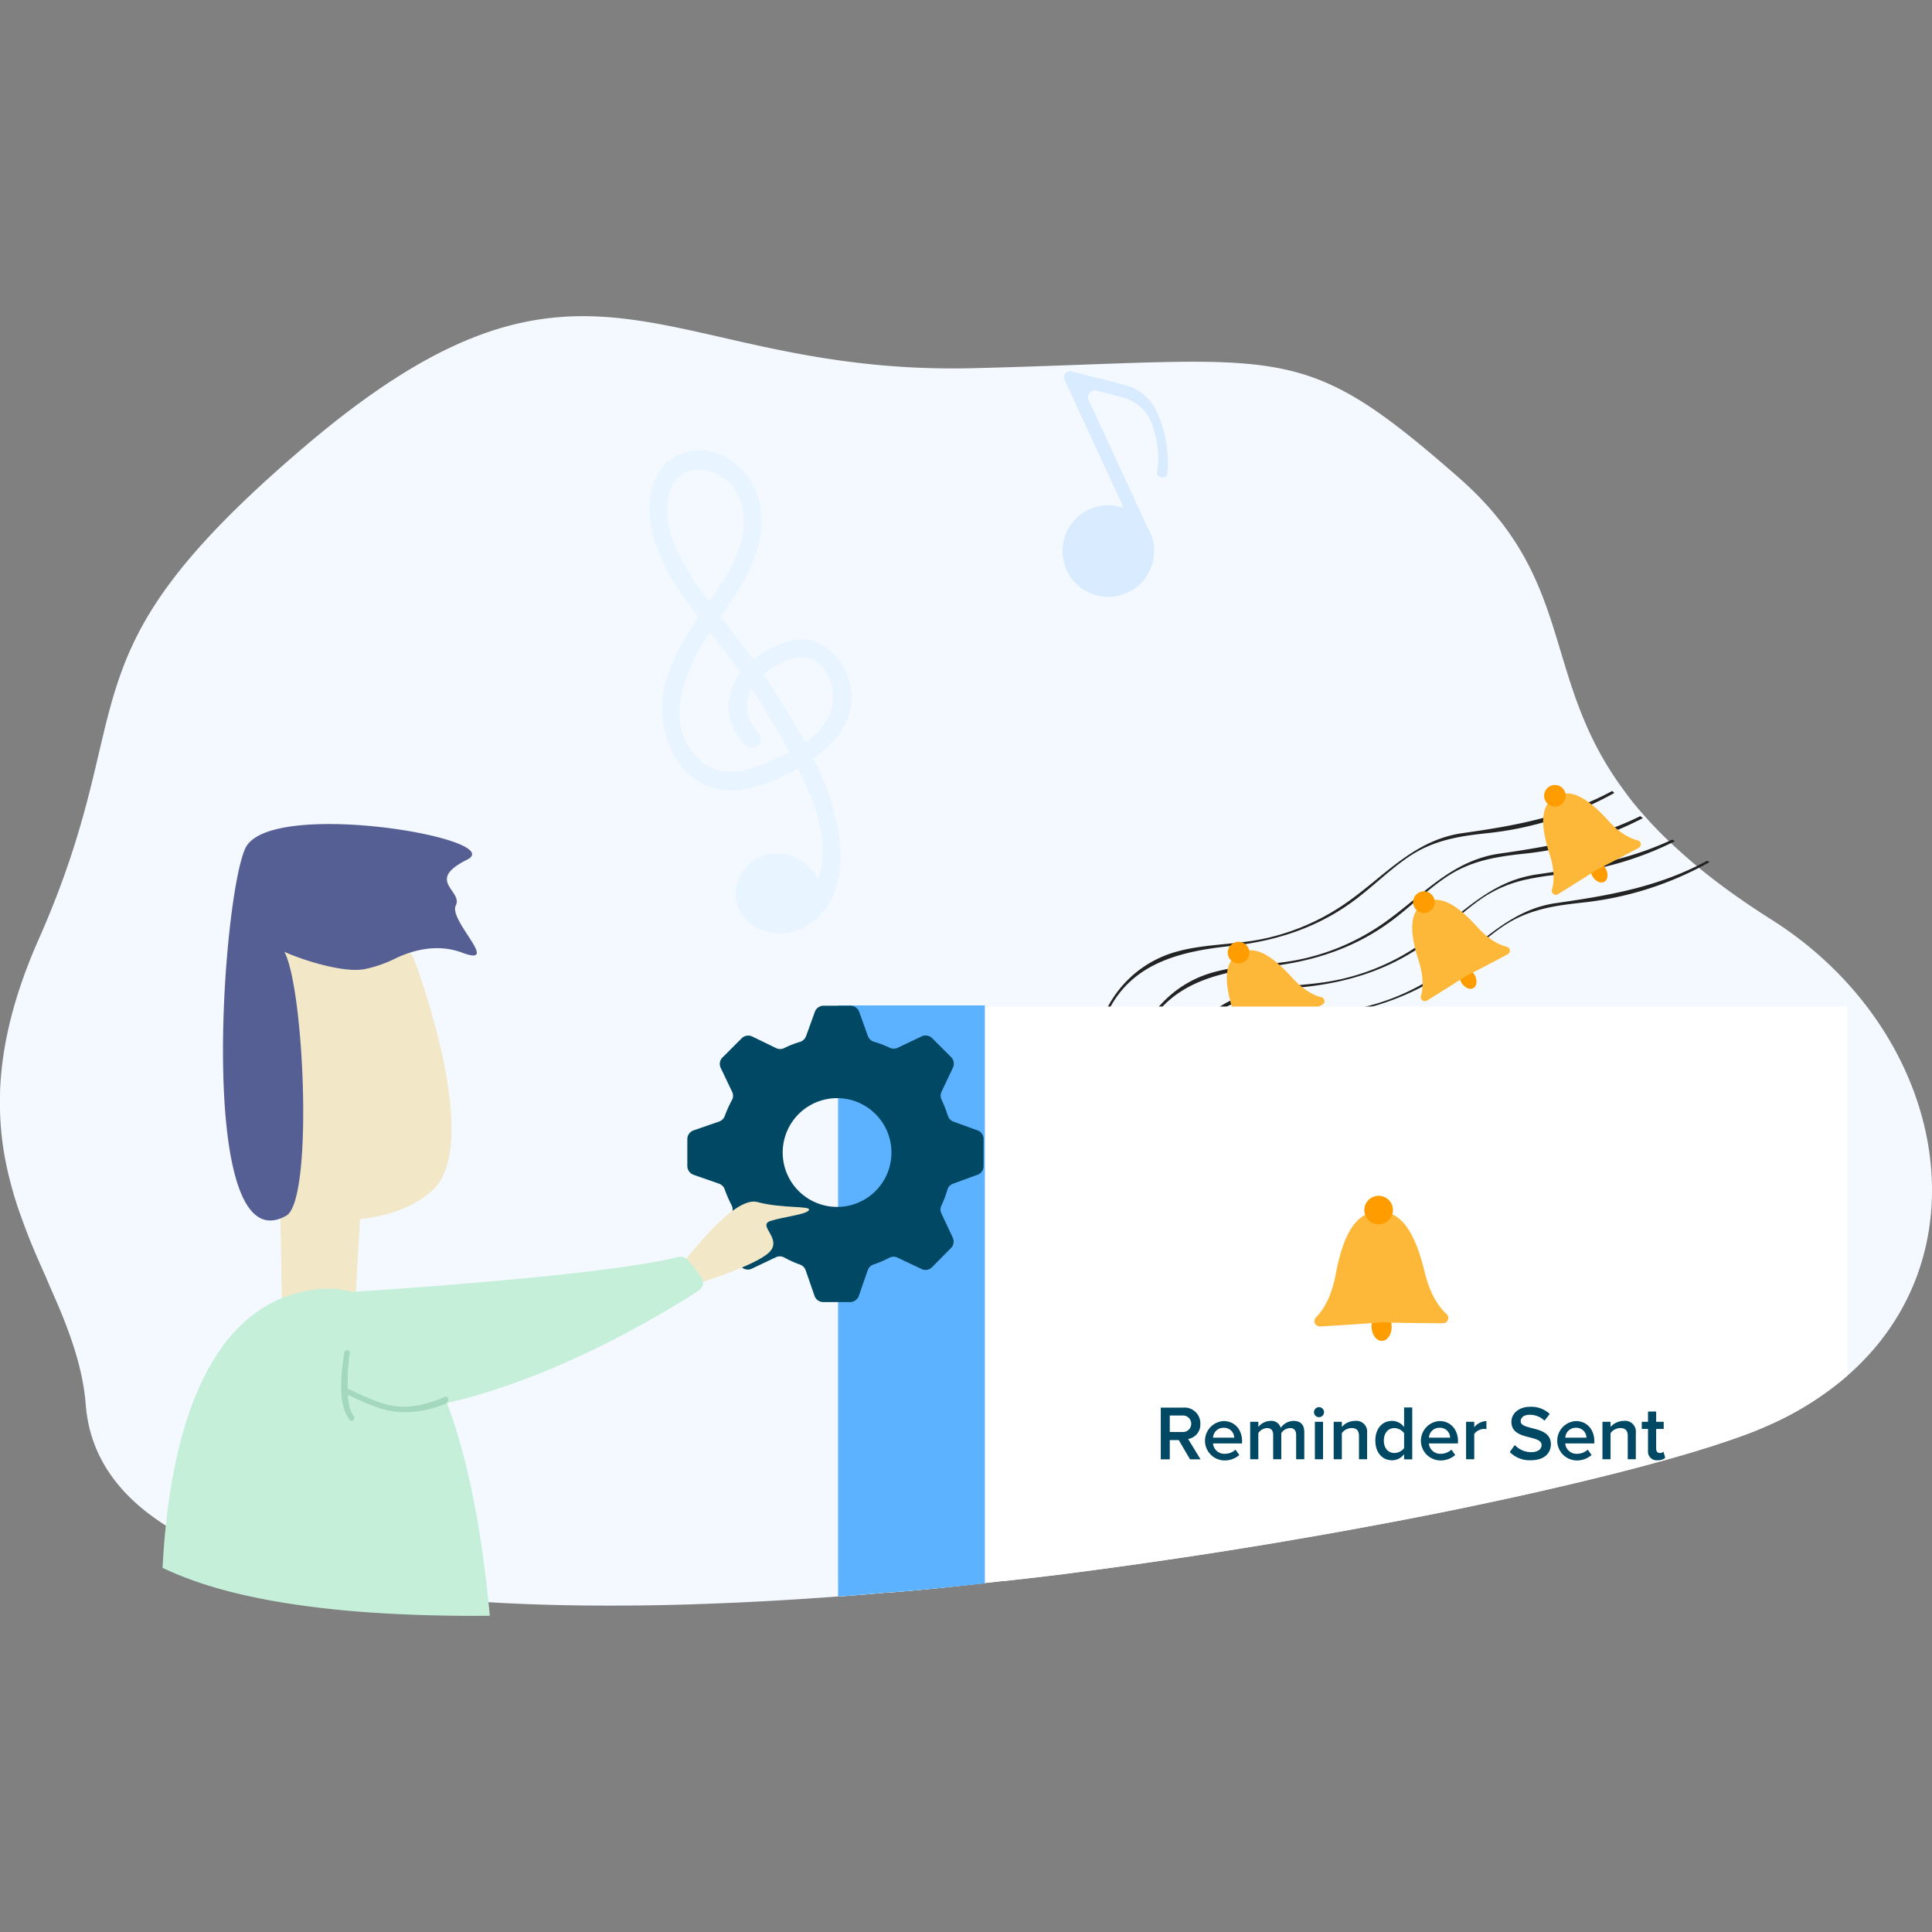 <svg xmlns="http://www.w3.org/2000/svg" viewBox="0 0 512 512"><rect x="0" y="0" width="512" height="512" fill="#808080" stroke="none"/><title>Asset 3</title><g id="d17303a7-aa65-43d3-84b2-b624b32c68f3" data-name="Layer 2"><g id="dd476459-2a4f-4673-8e7a-1e796b0ba8f8" data-name="Layer 1"><path d="M489.58,364.57a82.83,82.83,0,0,1-21.12,13.24c-1.34.6-2.72,1.18-4.14,1.73-2.91,1.13-6.4,2.35-10.4,3.63l-1.76.55q-5.52,1.74-12.2,3.58c-.68.17-1.35.36-2,.55-2.86.78-5.85,1.56-9,2.37l-2.44.61q-4.49,1.13-9.28,2.26c-.83.21-1.68.4-2.52.6-4.51,1.07-9.23,2.13-14.12,3.21l-1.89.4c-3.82.83-7.76,1.66-11.79,2.5l-5.54,1.13-.3.06-5.75,1.13c-3.45.69-7,1.35-10.52,2l-3.34.62q-7.24,1.35-14.76,2.64l-3.3.57q-6.61,1.15-13.43,2.24c-2.26.38-4.54.73-6.83,1.09l-.3.05-6.5,1-3.58.53-3.5.52-3.5.51-5,.72-3.74.52-1.79.25-5.72.77q-3.76.51-7.55,1Q274,418.13,266,419l-.31,0-4.76.52Q248.61,421,236.27,422c-.21,0-.43,0-.64,0l-3.81.33-2.3.2-2,.16-5,.39-.42,0c-12.33.91-24.54,1.61-36.5,2l-2.35.08q-4.25.14-8.45.22t-8.11.1c-15.42.13-30.26-.29-44.16-1.35q-4.27-.31-8.4-.73l-1.44-.14C93.38,421.4,76.21,418,62.16,413l-1.6-.6a.61.61,0,0,1-.2-.08c-2.87-1.09-5.6-2.25-8.19-3.5-17.4-8.33-28.16-20.21-29.44-36.51-.64-8.1-3-15.58-5.94-23-1.4-3.54-3-7-4.52-10.61-.09-.21-.17-.42-.26-.61-2-4.46-4-9-5.72-13.76-.09-.22-.17-.44-.25-.68a100.9,100.9,0,0,1-4.36-14.91l-.16-.79a79.44,79.44,0,0,1-1.5-18q0-.51,0-1c.47-11.48,3.38-24.56,10.22-40,28-63.23,4.15-74.11,70.5-130.61C156.33,54,175.11,99.65,258.06,97.57s86-8.28,128.52,29c25.12,22,23.82,42.64,33.72,65.42l.26.6a87.17,87.17,0,0,0,8.44,15c.13.19.26.38.42.57s.35.52.55.78l.4.55c1.46,2,3,4,4.81,6q.23.29.51.59c2,2.28,4.23,4.59,6.68,6.92l.55.53.07.05.44.42c2.16,2,4.5,4.07,7,6.14.2.17.4.34.61.49,2.16,1.76,4.45,3.51,6.89,5.29l.59.42q5.05,3.65,11,7.41C515.18,272.68,527.38,331.54,489.58,364.57Z" fill="#f3f9ff"/><path d="M427.82,210.14a87.94,87.94,0,0,1-33.5,10.64c-7.78.82-14.56,1.88-21.17,6.4-4.93,3.37-9.18,7.62-13.95,11.21-8.78,6.62-18.57,10.17-29.17,11.81-1.36.22-2.74.4-4.13.55l-.19,0c-13.83,1.48-26.41,4.92-32.39,18a29.18,29.18,0,0,0-1.11,2.73.32.32,0,0,1-.61-.22c.28-.8.6-1.6,1-2.37a29.4,29.4,0,0,1,19.35-16.73c4.82-1.33,9.83-1.67,14.8-2.19.82-.08,1.65-.17,2.46-.28,1.5-.17,3-.39,4.49-.67A60,60,0,0,0,356,239.8c10.5-7.07,18.31-17.09,31.49-19,14.31-2,27.16-4.39,39.78-11.19C427.47,209.82,427.63,210,427.82,210.14Z" fill="#232323"/><path d="M435.38,216.81a87.75,87.75,0,0,1-31.21,9.4c-7.78.82-14.56,1.89-21.17,6.4-4.93,3.37-9.18,7.62-13.95,11.21-9,6.78-19.05,10.34-30,11.95-1.17.17-2.35.31-3.54.45a86.69,86.69,0,0,0-10.39,1.66c-8.82,2.07-16.39,6-21,14.3a32.08,32.08,0,0,0-2.12,4.76.32.32,0,0,1-.61-.22A31.52,31.52,0,0,1,303,273a29.28,29.28,0,0,1,18.72-15.38c1.2-.33,2.39-.6,3.6-.83,4.32-.82,8.74-1.07,13.11-1.58,1.68-.19,3.37-.43,5-.74a59.84,59.84,0,0,0,22.39-9.24c10.48-7.07,18.3-17.08,31.48-19,13.41-1.91,25.54-4.08,37.4-9.95Q435.06,216.57,435.38,216.81Z" fill="#232323"/><path d="M443.87,222.92a86.79,86.79,0,0,1-29.4,8.67l-.47.06q-1.56.16-3.07.35c-1,.12-2,.26-2.94.42s-2,.34-3,.56A33.3,33.3,0,0,0,392.84,238c-4.53,3.1-8.49,6.94-12.8,10.31l-1.15.89c-1.06.8-2.13,1.54-3.21,2.25-9.14,6-19.31,9-30.27,10.14l-.27,0c-6.82.74-13.31,2-18.85,4.6a26.87,26.87,0,0,0-14.39,16.11.27.27,0,0,1-.31.2.33.33,0,0,1-.3-.43A29.59,29.59,0,0,1,326,265.21a30.08,30.08,0,0,1,5.6-2.16,77,77,0,0,1,12.8-2c3-.28,6-.59,8.95-1.14a59.89,59.89,0,0,0,22.24-9.12l.15-.11c1.25-.84,2.46-1.73,3.65-2.64,8.35-6.37,15.49-13.89,26.15-16,.55-.12,1.11-.22,1.68-.3,2.09-.31,4.13-.6,6.16-.92,10.48-1.67,20.24-3.84,29.79-8.33l.63.43Z" fill="#232323"/><path d="M453.08,228.44a87.32,87.32,0,0,1-33.69,10.75l-2.33.27c-.67.08-1.33.16-2,.26a53.12,53.12,0,0,0-6.64,1.27c-.64.17-1.27.36-1.91.56a31.21,31.21,0,0,0-8.3,4c-3.44,2.36-6.54,5.11-9.72,7.79-1.39,1.17-2.79,2.33-4.24,3.42a56.76,56.76,0,0,1-8.39,5.26,70.22,70.22,0,0,1-25.09,7.12c-2.81.3-5.57.69-8.22,1.21l-1.67.35c-1.1.25-2.18.53-3.23.84a35.19,35.19,0,0,0-10,4.49,26.35,26.35,0,0,0-9.8,12.22c-.22.53-.43,1.07-.63,1.63a.32.32,0,0,1-.61-.22,26.94,26.94,0,0,1,1-2.55,29.27,29.27,0,0,1,10.13-12.3A29.86,29.86,0,0,1,337,270.6c.49-.14,1-.27,1.49-.37l.89-.21c1.88-.4,3.79-.69,5.69-.91,4.56-.56,9.17-.8,13.68-1.66a59.11,59.11,0,0,0,17-6,60,60,0,0,0,5.36-3.22c2.42-1.63,4.7-3.42,6.93-5.23,5.76-4.66,11.23-9.46,18.1-12.07.61-.23,1.22-.44,1.84-.63a29.86,29.86,0,0,1,4.62-1l2.56-.38,2-.3c12.51-1.91,24-4.43,35.25-10.51C452.61,228.19,452.85,228.32,453.08,228.44Z" fill="#232323"/><ellipse cx="339.91" cy="272.7" rx="2.03" ry="2.87" transform="translate(-90.72 205.91) rotate(-29.92)" fill="#ff9d00"/><path d="M350.4,266.27a1.07,1.07,0,0,0-.22-2c-2.06-.51-4.78-1.89-7.82-5.25-6.54-7.22-10.56-8.2-13.89-6.43h0l-.11.07-.12.06h0c-3.21,2-4.38,6-1.42,15.24,1.38,4.32,1.21,7.37.61,9.4a1.07,1.07,0,0,0,1.6,1.18c7.2-4.45,9.75-6.14,10.37-6.56l.12-.07C340.2,271.62,342.93,270.26,350.4,266.27Z" fill="#feb839"/><circle cx="328.23" cy="252.42" r="2.87" transform="translate(-82.16 197.39) rotate(-29.92)" fill="#ff9d00"/><ellipse cx="389.03" cy="259.34" rx="2.03" ry="2.87" transform="translate(-77.51 228.64) rotate(-29.92)" fill="#ff9d00"/><path d="M399.53,252.9a1.07,1.07,0,0,0-.22-2c-2.06-.51-4.78-1.89-7.82-5.25-6.54-7.22-10.56-8.2-13.89-6.43h0l-.11.07-.12.06h0c-3.21,2-4.38,6-1.42,15.24,1.38,4.32,1.21,7.37.61,9.4a1.07,1.07,0,0,0,1.6,1.18c7.2-4.45,9.75-6.14,10.37-6.56l.12-.07C389.32,258.25,392.06,256.9,399.53,252.9Z" fill="#feb839"/><circle cx="377.36" cy="239.05" r="2.87" transform="translate(-68.95 220.11) rotate(-29.92)" fill="#ff9d00"/><ellipse cx="423.75" cy="231.15" rx="2.03" ry="2.87" transform="translate(-58.82 242.2) rotate(-29.92)" fill="#ff9d00"/><path d="M434.24,224.71a1.07,1.07,0,0,0-.22-2c-2.06-.51-4.78-1.89-7.82-5.25-6.54-7.22-10.56-8.2-13.89-6.43h0l-.11.07-.12.06h0c-3.21,2-4.38,6-1.42,15.24,1.38,4.32,1.21,7.37.61,9.4a1.07,1.07,0,0,0,1.6,1.18c7.2-4.45,9.75-6.14,10.37-6.56l.12-.07C424,230.06,426.77,228.71,434.24,224.71Z" fill="#feb839"/><circle cx="412.07" cy="210.86" r="2.87" transform="translate(-50.26 233.67) rotate(-29.92)" fill="#ff9d00"/><g opacity="0.11"><path d="M215.51,201l.06-.06c5.31-3.66,10-9,10.11-15.79.13-6.41-4.17-13.8-10.71-15.45-3.85-.95-8.12.69-11.47,2.5a24.44,24.44,0,0,0-3.89,2.59c-2.81-3.82-5.75-7.55-8.66-11.34,3.85-5.5,7.8-11.34,9.7-17.69q.33-1,.57-2.08a24.39,24.39,0,0,0,.25-9.82,18.6,18.6,0,0,0-3.66-8,20.44,20.44,0,0,0-2.27-2.4c-4.23-3.79-10.08-5.5-15.73-2.84a13.24,13.24,0,0,0-3.54,2.43,10.41,10.41,0,0,0-1.64,2.08c-3.54,5.43-2.87,13.49-.73,19.52.09.32.22.6.32.88s.22.54.35.79c2.56,6.35,6.35,11.91,10.49,17.34-3.76,5.5-7.2,11.21-8.85,17.75-3.13,12.51,3.66,28.68,18.48,28,5.65-.28,11.62-2.75,16.77-5.78,3.35,6.6,6.35,13.77,6.54,21.23a27.38,27.38,0,0,1-1.17,8.21l-.09-.19c-2.75-5.53-9.89-8.31-15.57-5.69-5.31,2.46-8,9.38-4.93,14.56s10.2,6.89,15.54,4.58c15.67-6.76,11.43-28.68,5.94-40.65C217,204.06,216.26,202.51,215.51,201Zm-36.14-55.25c-.28-.63-.54-1.23-.79-1.86a22.6,22.6,0,0,1-1.52-11.78c.63-3.82,2.53-6.1,4.93-7.08a9.38,9.38,0,0,1,7.2.25,12.61,12.61,0,0,1,7.39,8.4,19.62,19.62,0,0,1-.22,9.86q-.24,1-.57,2c-1.74,5-4.9,9.7-7.83,13.93-.41-.54-.79-1.07-1.17-1.58A69.1,69.1,0,0,1,179.37,145.75Zm25.56,55.66c-6.06,2.78-13.39,5.12-19.08.28-10.87-9.26-4.23-24.23,2.27-34.12,2.78,3.51,5.56,7,8.15,10.65-4.2,5.46-4.68,12.57.95,19,2,2.31,6-.41,3.95-2.72-3.7-4.2-4-8.43-2-12,3.57,5.43,6.92,11.09,10,16.84C207.73,200,206.28,200.74,204.92,201.41Zm-.57-19.74c-.66-1-1.33-2-2-3a18.18,18.18,0,0,1,3.19-2.15c2.15-1.2,5.34-2.72,7.87-2.24,6.67,1.17,8.85,10.2,6.26,15.48a19.08,19.08,0,0,1-6.38,7C210.51,191.62,207.48,186.56,204.35,181.66Z" fill="#96c9ff"/></g><path d="M298.25,102.07c-4.43-1.16-10.57-2.72-14.29-3.66a1.62,1.62,0,0,0-1.86,2.25l15.7,33.93a12.15,12.15,0,1,0,7.44,7.6l-.07-.21c-.13-.35-.27-.7-.43-1s-.34-.68-.52-1L288.52,106a1.79,1.79,0,0,1,2.07-2.48l6.93,1.81a11.42,11.42,0,0,1,8,7.67c1.11,3.62,2,8.25,1,12.33a1.58,1.58,0,0,0,2.87.45,33.49,33.49,0,0,0-2.74-16.53A12.77,12.77,0,0,0,298.25,102.07Z" fill="#d9ecff"/><path d="M489.58,266.75v97.82a82.83,82.83,0,0,1-21.12,13.24c-1.34.6-2.72,1.18-4.14,1.73-2.91,1.13-6.4,2.35-10.4,3.63l-1.76.55q-5.52,1.74-12.2,3.58c-.68.17-1.35.36-2,.55-2.86.78-5.85,1.56-9,2.37l-2.44.61q-4.49,1.13-9.28,2.26c-.83.21-1.68.4-2.52.6-4.51,1.07-9.23,2.13-14.12,3.21l-1.89.4c-3.82.83-7.76,1.66-11.79,2.5l-5.54,1.13-.3.06-5.75,1.13c-3.45.69-7,1.35-10.52,2l-3.34.62q-7.24,1.35-14.76,2.64l-3.3.57q-6.61,1.15-13.43,2.24c-2.26.38-4.54.73-6.83,1.09l-.3.05-6.5,1-3.58.53-3.5.52-3.5.51-5,.72-3.74.52-1.79.25-5.72.77q-3.76.51-7.55,1Q274,418.13,266,419l-.31,0-4.76.52Q248.61,421,236.27,422c-.21,0-.43,0-.64,0l-3.81.33-2.3.2-2,.16-5,.39V266.75Z" fill="#fff"/><ellipse cx="366.15" cy="351.56" rx="2.67" ry="3.79" transform="translate(-8.97 9.58) rotate(-1.48)" fill="#ff9d00"/><path d="M382.37,350.68a1.41,1.41,0,0,0,1-2.43c-2.07-1.88-4.36-5.19-5.78-11-3-12.49-7.1-16.15-12.07-16.19v0h-.36v0c-5,.3-8.82,4.16-11.22,16.79-1.12,5.88-3.23,9.31-5.2,11.29a1.41,1.41,0,0,0,1.11,2.38c11.15-.64,15.17-1,16.15-1.09h.19C367.17,350.48,371.2,350.63,382.37,350.68Z" fill="#feb839"/><circle cx="365.36" cy="320.68" r="3.79" transform="translate(-8.17 9.55) rotate(-1.48)" fill="#ff9d00"/><path d="M261,266.45V419.61Q248.61,421,236.27,422c-.21,0-.43,0-.64,0l-3.81.33-2.3.2-2,.16-5,.39-.42,0V266.45Z" fill="#5cb2ff"/><path d="M314.86,381.34a3.83,3.83,0,0,0,3.24-4,4.17,4.17,0,0,0-4.48-4.31h-6v13.72H310v-5.11h2.38l3,5.11h2.78ZM310,379.49v-4.36h3.29a2.19,2.19,0,1,1,0,4.36Z" fill="#004863"/><path d="M329.17,382c0-3.12-1.92-5.4-4.91-5.4a5.22,5.22,0,0,0,.17,10.43,5.83,5.83,0,0,0,4-1.44l-1-1.42a4.14,4.14,0,0,1-2.81,1.1,3,3,0,0,1-3.16-2.75h7.67Zm-7.7-1a2.74,2.74,0,0,1,2.8-2.62,2.68,2.68,0,0,1,2.81,2.62Z" fill="#004863"/><path d="M342.79,376.55a4.24,4.24,0,0,0-3.38,1.84,2.58,2.58,0,0,0-2.71-1.84,4.29,4.29,0,0,0-3.23,1.6v-1.36h-2.16v9.93h2.16v-6.93a3,3,0,0,1,2.28-1.34c1.17,0,1.65.72,1.65,1.8v6.47h2.16v-6.95a3,3,0,0,1,2.3-1.32c1.15,0,1.63.72,1.63,1.8v6.47h2.16v-7.17C345.66,377.53,344.63,376.55,342.79,376.55Z" fill="#004863"/><path d="M348.46,376.79v9.93h2.16v-9.93Zm1.08-3.88a1.33,1.33,0,1,0,1.34,1.32A1.34,1.34,0,0,0,349.54,372.91Z" fill="#004863"/><path d="M359.08,376.55a4.69,4.69,0,0,0-3.48,1.6v-1.36h-2.16v9.93h2.16v-6.93a3.28,3.28,0,0,1,2.54-1.34c1.22,0,2,.51,2,2.06v6.21h2.16v-7A2.87,2.87,0,0,0,359.08,376.55Z" fill="#004863"/><path d="M372.1,373v5.18a4,4,0,0,0-3.19-1.63c-2.57,0-4.43,2-4.43,5.22s1.87,5.22,4.43,5.22a4,4,0,0,0,3.19-1.61v1.36h2.16V373Zm0,10.76a3.25,3.25,0,0,1-2.57,1.3c-1.72,0-2.8-1.37-2.8-3.29s1.08-3.31,2.8-3.31a3.28,3.28,0,0,1,2.57,1.34Z" fill="#004863"/><path d="M386.39,382c0-3.12-1.92-5.4-4.91-5.4a5.22,5.22,0,0,0,.17,10.43,5.83,5.83,0,0,0,4-1.44l-1-1.42a4.2,4.2,0,0,1-2.81,1.1,3,3,0,0,1-3.17-2.75h7.69Zm-7.7-1a2.74,2.74,0,0,1,2.8-2.62,2.65,2.65,0,0,1,2.8,2.62Z" fill="#004863"/><path d="M390.69,378.25v-1.46h-2.16v9.93h2.16V380a3.39,3.39,0,0,1,2.54-1.32,2.65,2.65,0,0,1,.69.07v-2.14A4.22,4.22,0,0,0,390.69,378.25Z" fill="#004863"/><path d="M403,376.65c0-1,.89-1.72,2.32-1.72a5.64,5.64,0,0,1,4,1.56l1.37-1.78a7.15,7.15,0,0,0-5.15-1.9c-3,0-5,1.75-5,4,0,5.06,8,3.28,8,6.16,0,.91-.79,1.87-2.76,1.87a5.94,5.94,0,0,1-4.34-1.89l-1.34,1.85a7.4,7.4,0,0,0,5.58,2.18c3.71,0,5.32-2,5.32-4.24C411,377.62,403,379.21,403,376.65Z" fill="#004863"/><path d="M422.52,382c0-3.12-1.92-5.4-4.91-5.4a5.22,5.22,0,0,0,.17,10.43,5.83,5.83,0,0,0,4-1.44l-1-1.42a4.2,4.2,0,0,1-2.81,1.1,3,3,0,0,1-3.17-2.75h7.69Zm-7.7-1a2.74,2.74,0,0,1,2.8-2.62,2.65,2.65,0,0,1,2.8,2.62Z" fill="#004863"/><path d="M430.31,376.55a4.76,4.76,0,0,0-3.5,1.6v-1.36h-2.14v9.93h2.14v-6.93a3.31,3.31,0,0,1,2.56-1.34c1.22,0,2,.51,2,2.06v6.21h2.14v-7A2.86,2.86,0,0,0,430.31,376.55Z" fill="#004863"/><path d="M440.84,384.72a1.42,1.42,0,0,1-1,.34c-.62,0-.94-.48-.94-1.17v-5.2h2v-1.9h-2v-2.71h-2.16v2.71h-1.65v1.9h1.65v5.73a2.3,2.3,0,0,0,2.56,2.56,2.91,2.91,0,0,0,2-.63Z" fill="#004863"/><g id="047c563f-cf14-4e33-aa2a-a1deec3a35d0" data-name="gear-5-icon"><path d="M259.13,299.58l-6.43-2.33a2.34,2.34,0,0,1-1.2-.95,2,2,0,0,1-.3-.62,1,1,0,0,0-.09-.23,33.39,33.39,0,0,0-1.57-4,2.46,2.46,0,0,1,0-2.17l3-6.34a2.47,2.47,0,0,0-.48-2.79l-5-5a2.47,2.47,0,0,0-2.79-.51l-2.49,1.18-2.26,1.08-1.59.76a2.5,2.5,0,0,1-2.14,0,28.63,28.63,0,0,0-4.2-1.59,2.51,2.51,0,0,1-1.59-1.5l-2.31-6.43a2.44,2.44,0,0,0-2.31-1.61h-7.12a2.44,2.44,0,0,0-2.31,1.61l-2.33,6.43a2.51,2.51,0,0,1-1.57,1.52,26.74,26.74,0,0,0-4.22,1.66,2.47,2.47,0,0,1-2.17,0l-6.32-3.07a2.46,2.46,0,0,0-2.79.48l-5,5A2.43,2.43,0,0,0,191,283l3,6.29a2.37,2.37,0,0,1,0,2.19,31.53,31.53,0,0,0-1.91,4.22,2.51,2.51,0,0,1-1.5,1.52l-6.8,2.35a2.47,2.47,0,0,0-1.64,2.33V309a2.49,2.49,0,0,0,1.64,2.33l3.2,1.11h0l3.55,1.24a2.49,2.49,0,0,1,1.52,1.52c.21.6.44,1.2.69,1.78.35.85.74,1.66,1.15,2.47a2.47,2.47,0,0,1,0,2.17l-3,6.34a2.43,2.43,0,0,0,.48,2.77l5.07,5a2.46,2.46,0,0,0,2.79.48l6.32-3a2.49,2.49,0,0,1,2.21,0,27.82,27.82,0,0,0,4.22,1.91,2.49,2.49,0,0,1,1.52,1.52l2.35,6.78a2.44,2.44,0,0,0,2.33,1.64h7.08a2.46,2.46,0,0,0,2.33-1.64l2.35-6.78a2.43,2.43,0,0,1,1.52-1.52,31.37,31.37,0,0,0,4.24-1.82,2.39,2.39,0,0,1,2.17,0l6.34,3a2.43,2.43,0,0,0,2.79-.48l5-5.07a2.45,2.45,0,0,0,.48-2.79l-3-6.36a2.44,2.44,0,0,1,0-2.12,28.94,28.94,0,0,0,1.59-4.22,2.4,2.4,0,0,1,1.52-1.57l6.41-2.35a2.38,2.38,0,0,0,1.64-2.28v-7.12A2.44,2.44,0,0,0,259.13,299.58Zm-37.3,20.26a14.41,14.41,0,1,1,14.41-14.41A14.38,14.38,0,0,1,221.83,319.84Z" fill="#004863"/></g><path d="M180.58,335c.68-.27,13.62-18.23,20.14-16.45s14.26.93,13.66,2.12-6.32,1.7-10.12,2.87,3.32,4.72-.45,8.37-19.73,8.5-19.73,8.5Z" fill="#f2e7c7"/><polygon points="74.16 315.51 74.82 350.31 93.86 350.31 95.83 315.51 74.16 315.51" fill="#f2e7c7"/><path d="M110.28,255.75S128,303,114.72,315.34s-38.91,6.9-38.91,6.9-5.42-75.85-3.94-75.36S105.85,240,110.28,255.75Z" fill="#f2e7c7"/><path d="M96.8,256.79a33.33,33.33,0,0,0,7.77-2.68c3.75-1.86,10.73-4.33,17.86-1.66,10.51,3.94-3.61-8.54-1.64-12.48s-8.21-6.57,3-12.15-52.54-16.42-58.78-3-13,110.78,10.84,97.36c7.88-4.43,4.27-70.76-2-71.42C69.26,250.34,88.84,258.52,96.8,256.79Z" fill="#555f93"/><path d="M129.8,428.2c-11.68.1-22.92-.22-33.45-1q-3.24-.24-6.36-.55l-1.09-.11c-14.6-1.5-27.61-4-38.25-7.89l-1.21-.45-.15-.06c-2.18-.83-4.25-1.7-6.21-2.65,1.38-27.19,8-61.73,31.63-71.48a34.27,34.27,0,0,1,7-2,27.89,27.89,0,0,1,6.74-.43,23.68,23.68,0,0,1,5.84,1.09c9.92,3.16,17.16,12.66,22.45,24.93.19.43.38.88.56,1.33,0,.09.08.18.11.27C124.72,386.94,128.14,410.07,129.8,428.2Z" fill="#c5efd9"/><path d="M90.25,342.55s67.65-4,89.5-9.43a2.58,2.58,0,0,1,2.63.89l3.38,4.23a2.58,2.58,0,0,1-.6,3.78c-10.18,6.61-51.29,31.82-87,32.4C57.08,375.1,90.25,342.55,90.25,342.55Z" fill="#c5efd9"/><path d="M118,370.16c-3.74,1.59-8.11,2.87-12.22,2.59-4.62-.32-9.11-2.66-13.25-4.57-.87-.4-1.37,1-.51,1.39,4.67,2.15,9.68,4.71,14.94,4.67a28.36,28.36,0,0,0,11.26-2.31c.87-.37.65-2.14-.23-1.77Z" fill="#a4d8bc"/><path d="M91.22,358.54c-.71,5-1.93,13.34,1.41,17.74.58.76,1.7-.2,1.13-1-1.74-2.3-1.6-6-1.63-8.74a52,52,0,0,1,.56-7.93c.13-.94-1.34-1.06-1.47-.12Z" fill="#a4d8bc"/><rect width="512" height="512" fill="none"/></g></g></svg>